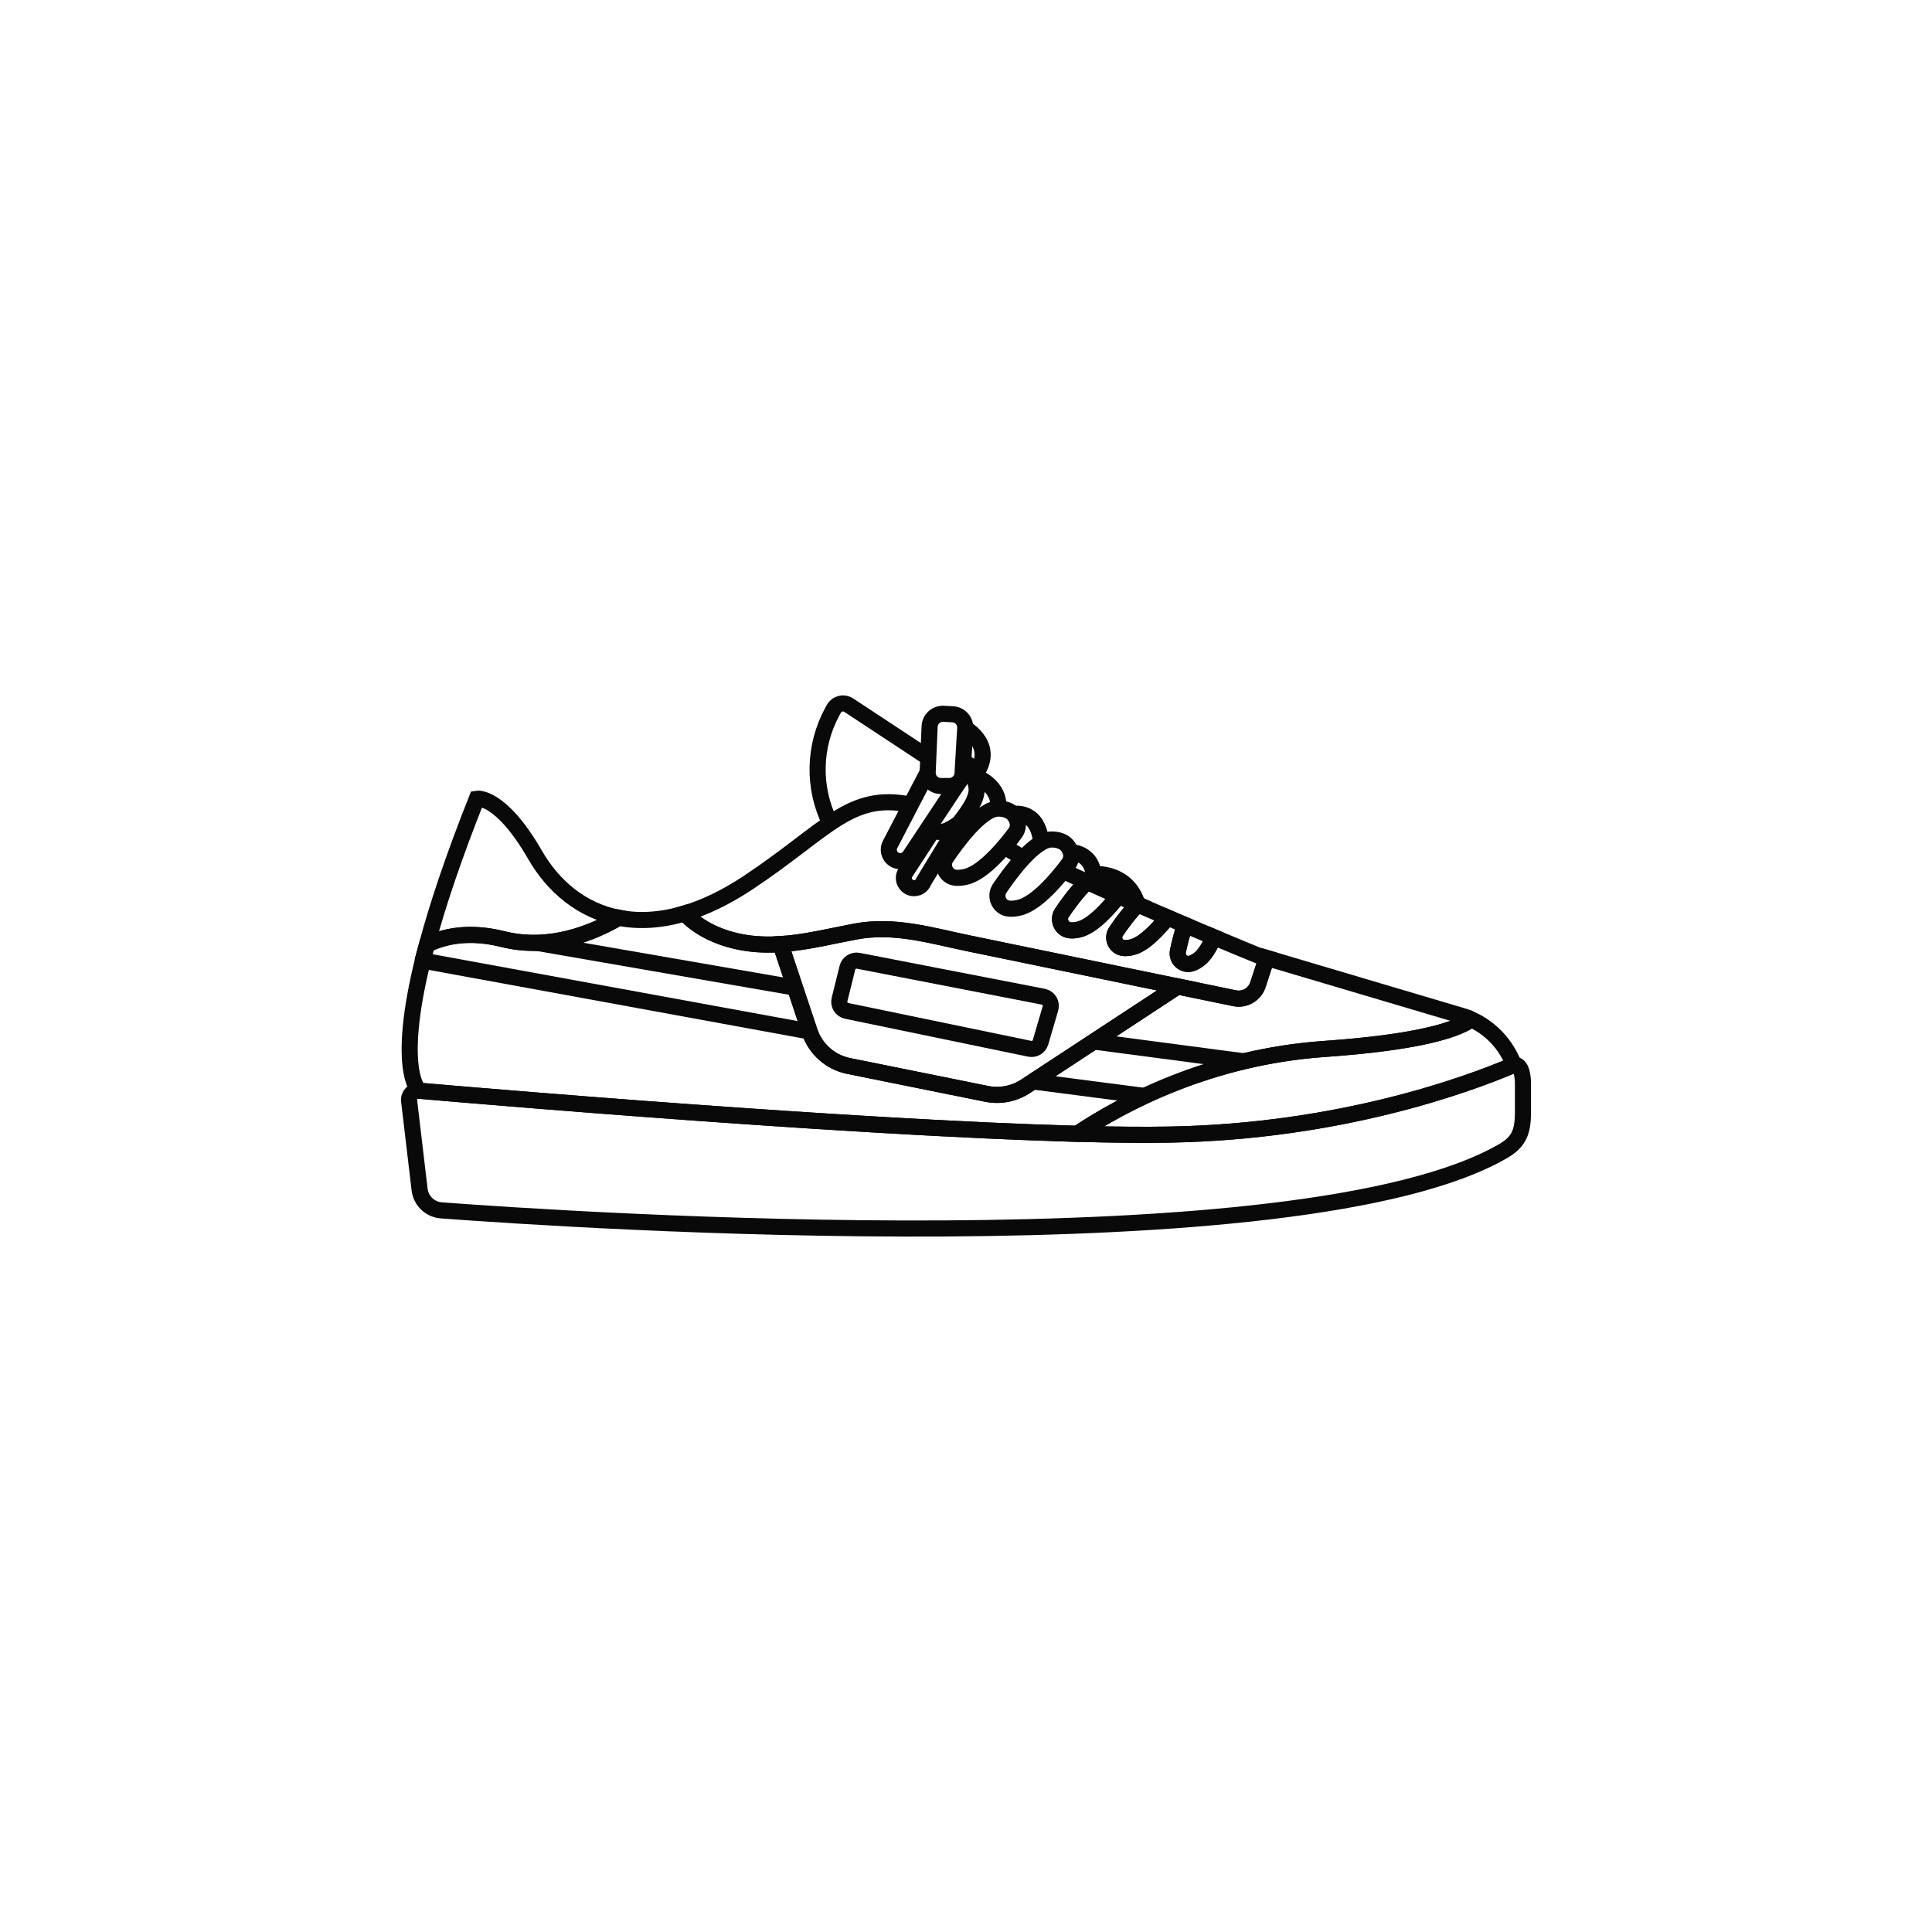 <?xml version="1.0" encoding="utf-8"?>
<!-- Generator: Adobe Illustrator 26.1.0, SVG Export Plug-In . SVG Version: 6.00 Build 0)  -->
<svg version="1.1" id="Layer_1" xmlns="http://www.w3.org/2000/svg" xmlns:xlink="http://www.w3.org/1999/xlink" x="0px" y="0px"
	 viewBox="0 0 960 960" style="enable-background:new 0 0 960 960;" xml:space="preserve">
<style type="text/css">
	.st0{fill:none;stroke:#0A0909;stroke-width:8;stroke-miterlimit:10;}
</style>
<g>
	<path class="st0" d="M751.58,529.42c-0.01,0-0.01,0-0.02,0.01c-22.1,9.39-85.44,32.81-170.29,34.34
		c-97.3,1.75-333.83-18.38-373.08-21.79c-2.87-0.25-5.24,2.2-4.9,5.06l5.21,44.05c0.66,5.58,5.17,9.91,10.78,10.33
		c63.92,4.79,427.03,29.04,527.77-29.54c8.06-4.69,9.7-10.03,9.7-19.35v-14.2C756.74,533.94,755.61,527.74,751.58,529.42z"/>
	<path class="st0" d="M249.87,466.64c23.06,5.76,44.42-2.96,57.54-10.59c-18.55-3.62-32.64-15.8-41.5-31.19
		c-17.29-30.01-28.99-27.98-28.99-27.98c-11.82,29.73-19.67,53.5-24.77,72.47C220.78,465.12,233.18,462.47,249.87,466.64z"/>
	<path class="st0" d="M421.09,480.83l-3.93,15.83c-0.63,2.55,0.98,5.11,3.55,5.64l90.94,18.83c2.36,0.49,4.69-0.91,5.37-3.22
		l4.94-16.81c0.77-2.61-0.88-5.32-3.55-5.84l-91.94-17.85C424.04,476.94,421.68,478.45,421.09,480.83z"/>
	<path class="st0" d="M461.92,360.99l-0.96,22.71c-0.16,3.74,2.83,6.86,6.58,6.86h4.17c3.49,0,6.37-2.72,6.57-6.2l1.33-22.47
		c0.22-3.65-2.58-6.78-6.23-6.97l-4.54-0.23C465.18,354.5,462.07,357.33,461.92,360.99z"/>
	<path class="st0" d="M460.96,383.7l-18.67,35.9c-1.72,3.32,0.16,7.36,3.81,8.17l0,0c2.3,0.51,4.67-0.45,5.97-2.41l24.52-36.98"/>
	<path class="st0" d="M461.26,376.44l-39.53-26.05c-2.54-1.67-5.96-0.82-7.42,1.86l-0.76,1.4c-9.33,17.18-9.73,37.82-1.06,55.34l0,0
		"/>
	<path class="st0" d="M470.2,426.07c-2.75,4.08-0.15,9.7,4.76,10.09c1.39,0.11,3.05-0.02,5.04-0.5c9.26-2.23,20.4-16.29,24.42-21.73
		c1.24-1.68,1.68-3.84,1.09-5.84c-0.84-2.85-3.18-6.3-9.54-6.3C487.54,401.79,475.24,418.62,470.2,426.07z"/>
	<path class="st0" d="M496.73,441.42c-2.75,4.08-0.15,9.7,4.76,10.09c1.39,0.11,3.05-0.02,5.04-0.5
		c9.26-2.23,20.4-16.29,24.42-21.73c1.24-1.68,1.68-3.84,1.09-5.84c-0.84-2.85-3.18-6.3-9.54-6.3
		C514.07,417.14,501.76,433.97,496.73,441.42z"/>
	<path class="st0" d="M452.56,399.85c-30.48-6.33-41.47,12.62-80.85,38.75c-11.19,7.43-21.71,12.39-31.49,15.3
		c7.49,7.86,18.16,12.57,29.43,14.48c18.7,3.17,37.01-2.02,55.25-5.47c19.54-3.7,37.55,1.95,56.59,5.88
		c11.79,2.43,23.58,4.87,35.37,7.3c23.76,4.9,47.52,9.8,71.27,14.71c8.43,1.74,16.87,3.48,25.3,5.22
		c5.02,1.06,10.03-1.83,11.62-6.71l4.35-13.29l-4.4-1.3c0,0-8.42-3.4-21.9-9.06c-1.94,4.57-4.46,8.98-7.5,11.17
		c-1.35,0.97-2.56,1.58-3.63,1.92c-3.81,1.21-7.49-2.21-6.67-6.12c0.67-3.18,1.85-8.2,3.51-13.02c-2.78-1.19-5.68-2.43-8.68-3.72
		c-4.18,5.24-11.42,13.29-17.63,14.78c-1.61,0.39-2.96,0.5-4.09,0.41c-3.98-0.31-6.1-4.88-3.86-8.19c2.27-3.36,6.35-9.05,10.7-13.46
		c-3.13-1.37-6.32-2.78-9.57-4.22c-4.32,5.54-12.53,14.96-19.51,16.65c-1.72,0.42-3.17,0.53-4.37,0.43
		c-4.25-0.34-6.51-5.21-4.13-8.75c2.59-3.83,7.38-10.51,12.39-15.32c-3.94-1.78-7.92-3.6-11.91-5.44"/>
	<path class="st0" d="M527.68,453.53c-2.39,3.54-0.13,8.41,4.13,8.75c1.2,0.1,2.65-0.02,4.37-0.43
		c6.98-1.68,15.19-11.11,19.51-16.65c-5.1-2.26-10.32-4.6-15.62-6.99C535.06,443.02,530.26,449.7,527.68,453.53z"/>
	<path class="st0" d="M558.41,471.07c1.13,0.09,2.48-0.02,4.09-0.41c6.21-1.5,13.46-9.54,17.63-14.78
		c-4.74-2.04-9.72-4.2-14.88-6.46c-4.35,4.41-8.44,10.11-10.7,13.46C552.31,466.19,554.42,470.75,558.41,471.07z"/>
	<path class="st0" d="M591.97,478.74c1.08-0.34,2.29-0.95,3.63-1.92c3.04-2.19,5.56-6.6,7.5-11.17c-4.29-1.8-9.09-3.83-14.3-6.05
		c-1.66,4.82-2.84,9.84-3.51,13.02C584.48,476.53,588.16,479.96,591.97,478.74z"/>
	<path class="st0" d="M503.49,404.51c0,0,12.47-2.73,13.86,14.49"/>
	<path class="st0" d="M532.04,423.44c0,0,13.11-0.08,11.28,16.24"/>
	<path class="st0" d="M543.37,434.34c0,0,16.82-1.72,21.88,15.08"/>
	<path class="st0" d="M495.97,401.79c0,0,2.27-10.7-11.98-16.22"/>
	<path class="st0" d="M479.61,361.89c0,0,16.13,8.84,4.38,23.68"/>
	<path class="st0" d="M476.6,408.99l-17.64,29c-1.09,3-4.65,4.26-7.38,2.62v0c-2.27-1.36-3.11-4.23-1.95-6.6l14.56-22.34
		C466.79,416.9,476.6,408.99,476.6,408.99c12.6-15.71,7.96-17.87,7.39-23.43c-0.67-6.51-4.91-6.3-4.91-6.3"/>
	<g>
		<path class="st0" d="M421.68,529.68l68.57,13.85c6.68,1.35,13.61,0.01,19.31-3.73l75.63-49.63c-22.78-4.7-45.56-9.4-68.33-14.1
			c-11.79-2.43-23.58-4.87-35.37-7.3c-19.04-3.93-37.05-9.57-56.59-5.88c-12.29,2.33-24.62,5.43-37.07,6.25l14.46,43.37
			C405.2,521.3,412.61,527.85,421.68,529.68z"/>
		<path class="st0" d="M731.1,506.51c-6.94,5.01-25.34,11.36-72.98,14.71c-57,4-100.15,27.02-122.86,42.16
			c17.31,0.46,32.92,0.62,46.01,0.39c84.85-1.52,148.19-24.95,170.29-34.34c0.01,0,0.01,0,0.02-0.01l0.68-0.29
			C746.99,515.59,737.06,509.23,731.1,506.51z"/>
		<path class="st0" d="M730.04,507.23c0.47-0.3,0.4-1.02-0.12-1.24c-2.25-0.93-3.69-1.28-3.69-1.28l-96.82-28.71l-4.35,13.29
			c-1.6,4.87-6.61,7.76-11.62,6.71c-9.41-1.94-18.83-3.89-28.24-5.83c0,0,0,0,0,0l-75.63,49.63c-5.69,3.74-12.63,5.08-19.31,3.73
			l-68.57-13.85c-9.08-1.83-16.48-8.38-19.41-17.17l-14.46-43.37c-6.03,0.39-12.08,0.26-18.18-0.77
			c-11.27-1.91-21.94-6.62-29.43-14.48c-12.09,3.6-23.06,4.06-32.8,2.16c-13.11,7.63-34.48,16.36-57.54,10.59
			c-16.69-4.17-29.09-1.52-37.73,2.71c-16.62,61.82-3.95,72.62-3.95,72.62c33.97,2.95,215.7,18.42,327.07,21.4
			c22.71-15.14,65.86-38.15,122.86-42.16C703.5,518.03,722.35,512.12,730.04,507.23z"/>
	</g>
	<line class="st0" x1="266.75" y1="468.49" x2="395.02" y2="490.75"/>
	<line class="st0" x1="210.09" y1="477.33" x2="402.27" y2="512.52"/>
	<line class="st0" x1="543.5" y1="517.53" x2="618.07" y2="527.37"/>
	<line class="st0" x1="514.52" y1="537.53" x2="568.96" y2="544.61"/>
	<line class="st0" x1="508.39" y1="426.44" x2="500.5" y2="421.52"/>
</g>
</svg>
